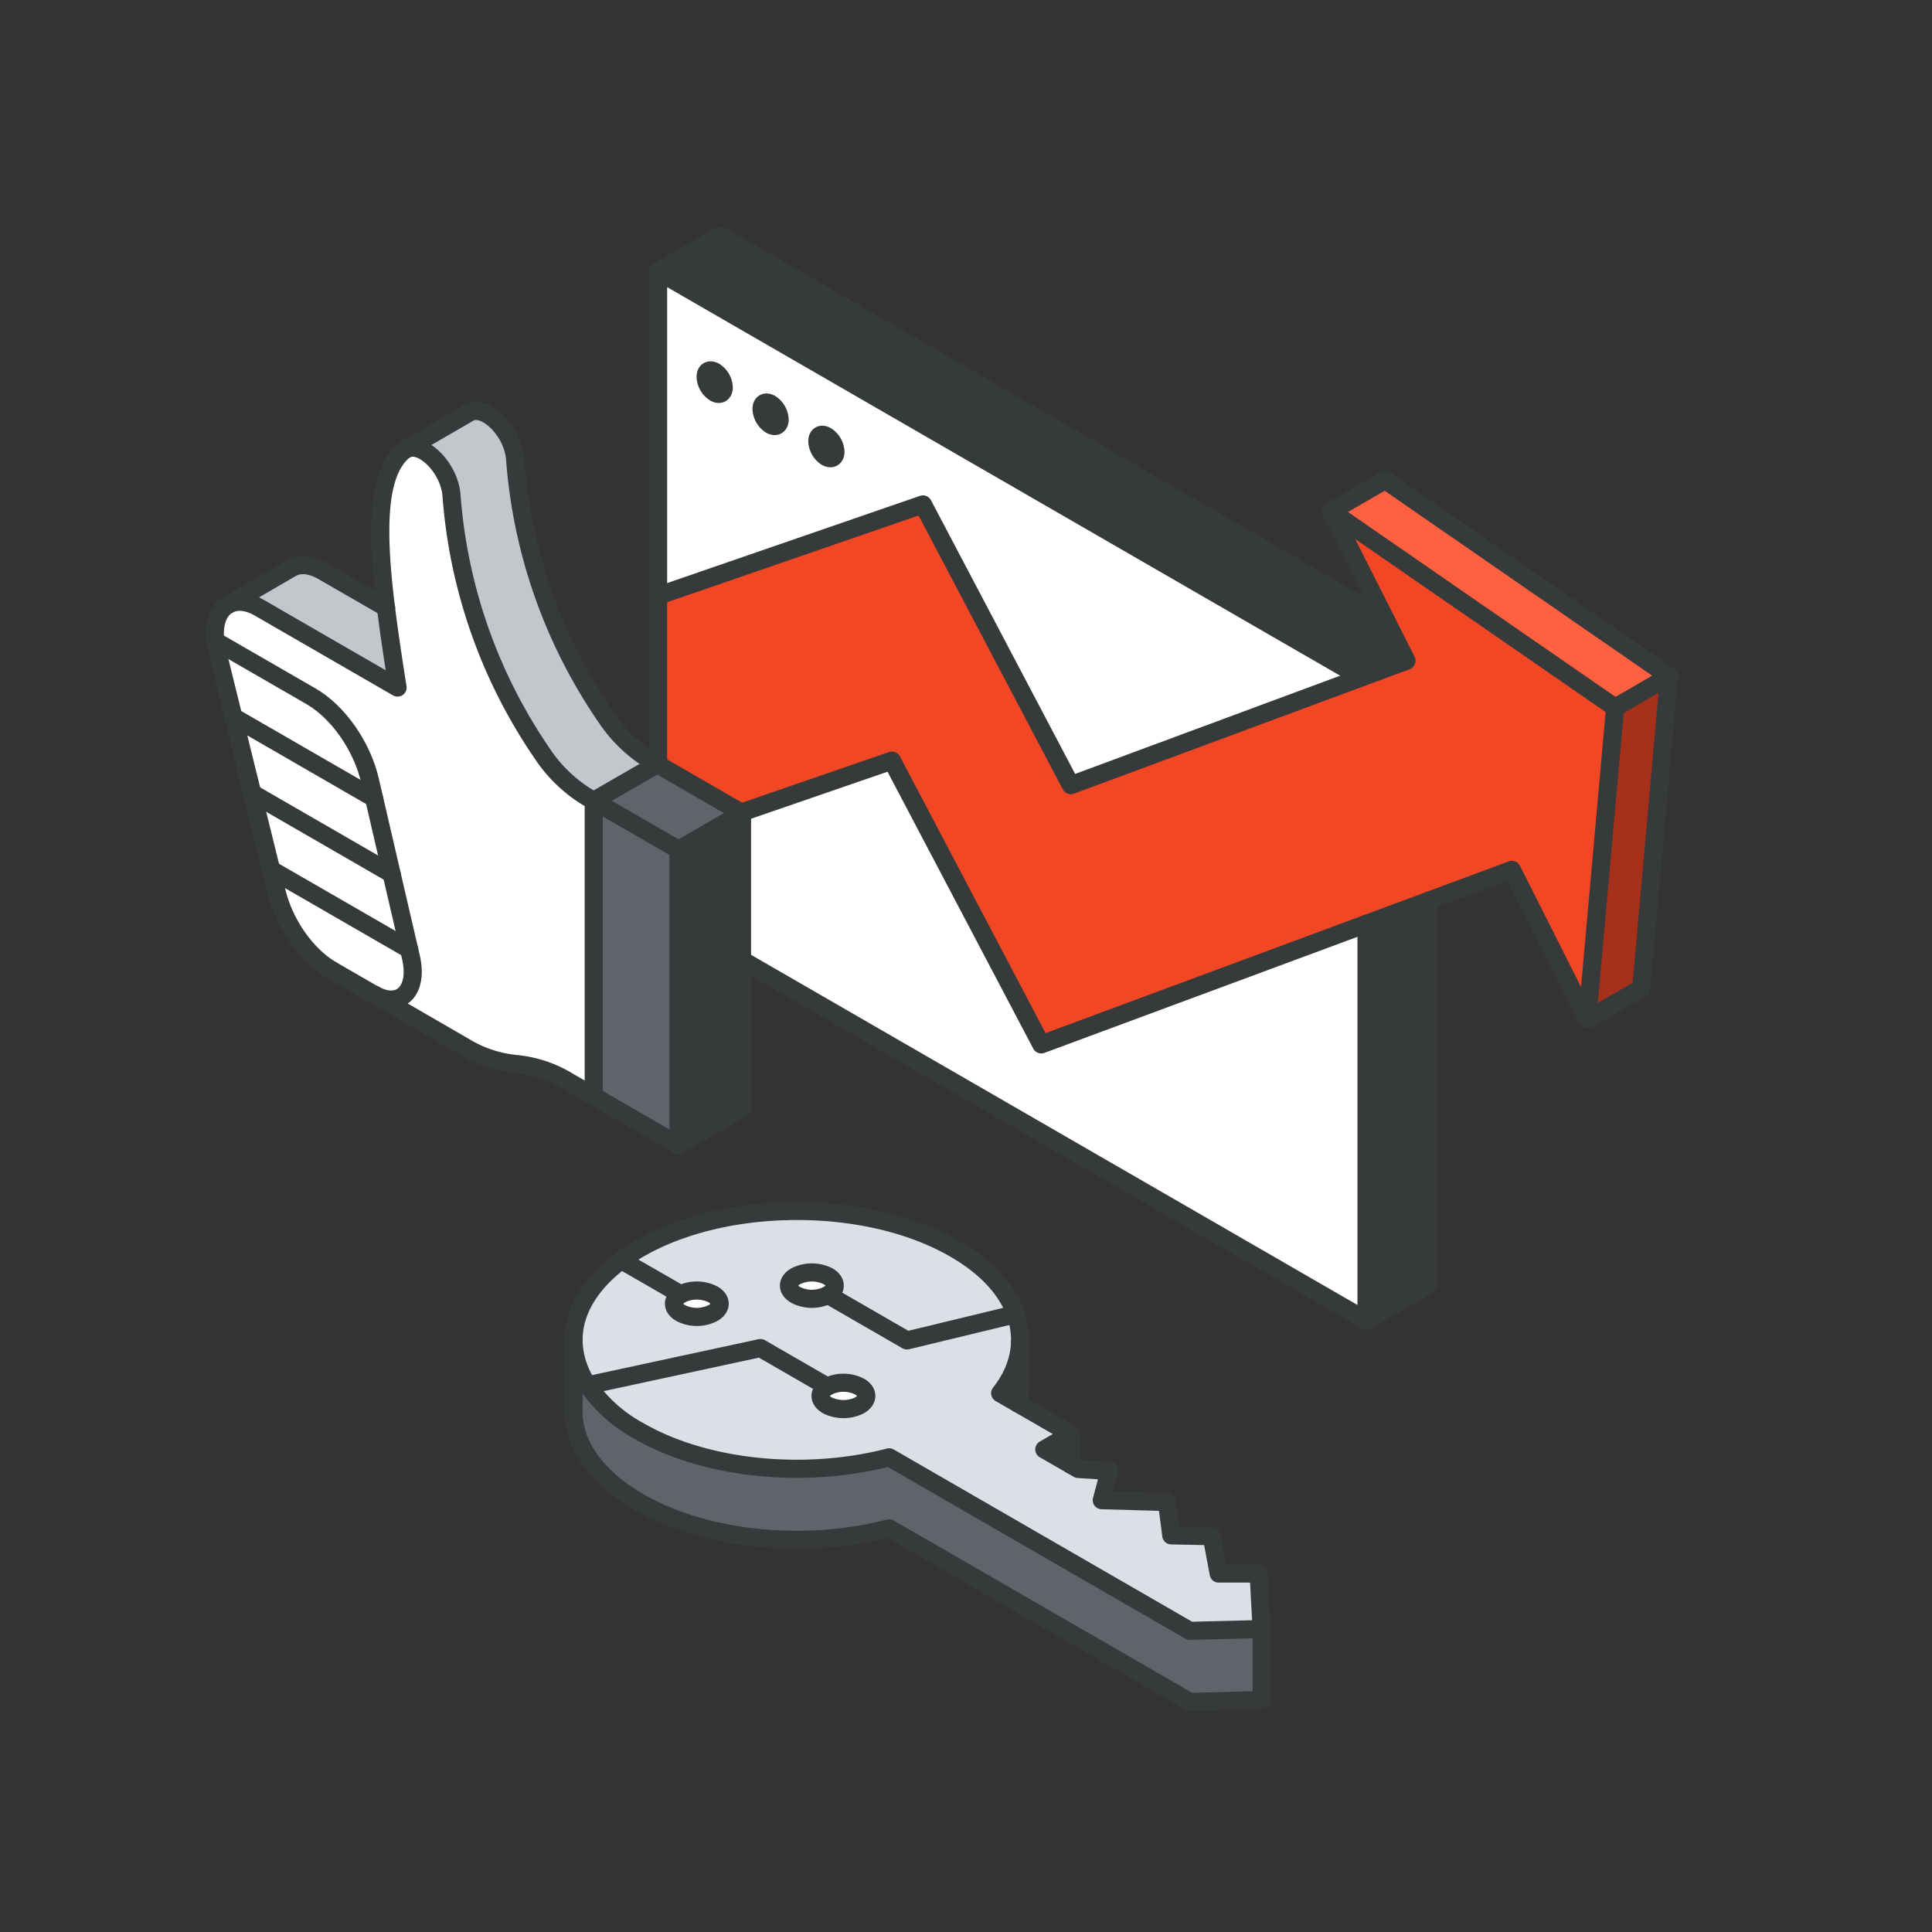 <svg xmlns="http://www.w3.org/2000/svg" xmlns:xlink="http://www.w3.org/1999/xlink" width="320" height="320" viewBox="0 0 320 320">
  <rect x="0" y="0" width="320" height="320" fill="#333333" stroke="none"/>
  <defs>
    <clipPath id="clip-illu_Effizienz_Datenschutz_bewaehrte_Technik_320x320">
      <rect width="320" height="320"/>
    </clipPath>
  </defs>
  <g id="illu_Effizienz_Datenschutz_bewaehrte_Technik_320x320" clip-path="url(#clip-illu_Effizienz_Datenschutz_bewaehrte_Technik_320x320)">
    <g id="Gruppe_13" data-name="Gruppe 13" transform="translate(0 -13.349)">
      <g id="Layer_2" data-name="Layer 2" transform="translate(107.5 50.849)">
        <g id="_35" data-name="35" transform="translate(1.5 1.5)">
          <path id="Pfad_37381" data-name="Pfad 37381" d="M191.926,85.43l-4.612,51.658-8.945,5.16L182.99,90.6Z" transform="translate(-24.476 -12.403)" fill="#a63019"/>
          <path id="Pfad_37382" data-name="Pfad 37382" d="M185.592,80.575l-8.936,5.168L129.61,53.237l8.945-5.177Z" transform="translate(-18.142 -7.548)" fill="#ff6040"/>
          <path id="Pfad_37383" data-name="Pfad 37383" d="M118.841,122.16,64.965,142.137l-24.737-47L1.5,108.482V67.831L45.37,52.7,69.863,99.2l55.59-20.6L112.968,53.84l47.046,32.507L155.394,138l-12.477-24.763-13.756,5.1v.009Z" transform="translate(-1.5 -8.151)" fill="#f24724"/>
          <path id="Pfad_37384" data-name="Pfad 37384" d="M146.679,128.14v63.6L136.36,197.7V131.96Z" transform="translate(-19.019 -17.951)" fill="#373a3a"/>
          <path id="Pfad_37385" data-name="Pfad 37385" d="M122.008,65.121l3.446,6.822L117.98,74.71,1.5,7.46,11.819,1.5Z" transform="translate(-1.5 -1.5)" fill="#373a3a"/>
          <path id="Pfad_37386" data-name="Pfad 37386" d="M118.841,128.5v65.736L1.5,126.477V114.817L40.228,101.47l24.737,47Z" transform="translate(-1.5 -14.486)" fill="#fff"/>
          <path id="Pfad_37387" data-name="Pfad 37387" d="M117.98,75.6,69.863,93.437,45.37,46.939,1.5,62.07V8.35Zm-88.6-36.544c.818.47,1.5.1,1.5-.87a3.315,3.315,0,0,0-1.5-2.61c-.827-.487-1.5-.1-1.5.87a3.324,3.324,0,0,0,1.5,2.636Zm-9.24-5.308c.827.479,1.5.087,1.5-.87a3.324,3.324,0,0,0-1.5-2.61c-.87-.479-1.5-.087-1.5.87a3.306,3.306,0,0,0,1.5,2.61ZM10.9,28.414c.827.479,1.5.087,1.5-.87a3.324,3.324,0,0,0-1.5-2.61c-.87-.47-1.5-.087-1.5.87a3.272,3.272,0,0,0,1.5,2.61Z" transform="translate(-1.5 -2.39)" fill="#fff"/>
          <path id="Pfad_37388" data-name="Pfad 37388" d="M34.813,42.26c0,.957-.679,1.331-1.5.87a3.324,3.324,0,0,1-1.5-2.61c0-.957.67-1.349,1.5-.87a3.315,3.315,0,0,1,1.5,2.61Z" transform="translate(-5.439 -6.429)" fill="#fff"/>
          <path id="Pfad_37389" data-name="Pfad 37389" d="M24.193,36.12c0,.957-.67,1.349-1.5.87a3.306,3.306,0,0,1-1.5-2.61c0-.957.67-1.349,1.5-.87a3.324,3.324,0,0,1,1.5,2.61Z" transform="translate(-4.059 -5.632)" fill="#fff"/>
          <path id="Pfad_37390" data-name="Pfad 37390" d="M13.553,30c0,.948-.67,1.34-1.5.87a3.272,3.272,0,0,1-1.5-2.61c0-.957.661-1.34,1.5-.87a3.324,3.324,0,0,1,1.5,2.61Z" transform="translate(-2.677 -4.837)" fill="#fff"/>
          <path id="Pfad_37391" data-name="Pfad 37391" d="M118.841,116.39v65.744L1.5,114.38V8.35L117.98,75.6" transform="translate(-1.5 -2.39)" fill="none" stroke="#373a3a" stroke-linecap="round" stroke-linejoin="round" stroke-width="3"/>
          <path id="Pfad_37392" data-name="Pfad 37392" d="M129.161,118.331l13.756-5.1L155.394,138l4.62-51.649L112.968,53.84l12.486,24.754L69.863,99.2,45.37,52.7,1.5,67.831" transform="translate(-1.5 -8.151)" fill="none" stroke="#373a3a" stroke-linecap="round" stroke-linejoin="round" stroke-width="3"/>
          <path id="Pfad_37393" data-name="Pfad 37393" d="M1.5,114.817,40.228,101.47l24.737,47,64.2-23.8" transform="translate(-1.5 -14.486)" fill="none" stroke="#373a3a" stroke-linecap="round" stroke-linejoin="round" stroke-width="3"/>
          <path id="Pfad_37394" data-name="Pfad 37394" d="M13.553,30a3.324,3.324,0,0,0-1.5-2.61c-.87-.47-1.5-.087-1.5.87a3.272,3.272,0,0,0,1.5,2.61C12.9,31.375,13.553,30.949,13.553,30Z" transform="translate(-2.677 -4.837)" fill="none" stroke="#373a3a" stroke-linecap="round" stroke-linejoin="round" stroke-width="3"/>
          <path id="Pfad_37395" data-name="Pfad 37395" d="M24.193,36.12a3.324,3.324,0,0,0-1.5-2.61c-.87-.479-1.5-.087-1.5.87a3.306,3.306,0,0,0,1.5,2.61C23.523,37.468,24.193,37.077,24.193,36.12Z" transform="translate(-4.059 -5.632)" fill="none" stroke="#373a3a" stroke-linecap="round" stroke-linejoin="round" stroke-width="3"/>
          <path id="Pfad_37396" data-name="Pfad 37396" d="M34.813,42.259a3.315,3.315,0,0,0-1.5-2.61c-.827-.487-1.5-.1-1.5.87a3.324,3.324,0,0,0,1.5,2.61C34.134,43.59,34.813,43.216,34.813,42.259Z" transform="translate(-5.439 -6.428)" fill="none" stroke="#373a3a" stroke-linecap="round" stroke-linejoin="round" stroke-width="3"/>
          <path id="Pfad_37397" data-name="Pfad 37397" d="M1.5,7.46,11.819,1.5,122.008,65.121" transform="translate(-1.5 -1.5)" fill="none" stroke="#373a3a" stroke-linecap="round" stroke-linejoin="round" stroke-width="3"/>
          <path id="Pfad_37398" data-name="Pfad 37398" d="M172.036,137.393l8.945-5.16,4.612-51.658L138.555,48.06l-8.945,5.177" transform="translate(-18.142 -7.548)" fill="none" stroke="#373a3a" stroke-linecap="round" stroke-linejoin="round" stroke-width="3"/>
          <path id="Pfad_37399" data-name="Pfad 37399" d="M146.679,128.13v63.6l-10.319,5.96" transform="translate(-19.019 -17.95)" fill="none" stroke="#373a3a" stroke-linecap="round" stroke-linejoin="round" stroke-width="3"/>
          <line id="Linie_485" data-name="Linie 485" y1="5.168" x2="8.936" transform="translate(158.514 73.027)" fill="none" stroke="#373a3a" stroke-linecap="round" stroke-linejoin="round" stroke-width="3"/>
        </g>
      </g>
      <g id="Layer_2-2" data-name="Layer 2" transform="translate(95 213.922)">
        <g id="icons_design" data-name="icons design" transform="translate(0 0)">
          <path id="Pfad_33881" data-name="Pfad 33881" d="M115.47,179.51v11.77l-11.9.3L53.78,162.83c-1.21.31-2.44.59-3.68.83-12.85,2.45-27.55.72-37.77-5.18-7.08-4.09-10.76-9.42-10.83-14.77V131.94a13.74,13.74,0,0,0,2.36,7.2,24.42,24.42,0,0,0,8.47,7.57c10.22,5.9,24.92,7.63,37.77,5.18,1.24-.23,2.47-.51,3.68-.82l49.79,28.74Z" transform="translate(-1.5 -110.264)" fill="#5f646b"/>
          <path id="Pfad_33882" data-name="Pfad 33882" d="M19.24,124.08c-1.48.85-1.48,2.24,0,3.09a5.87,5.87,0,0,0,5.35,0c1.48-.85,1.48-2.24,0-3.09a5.93,5.93,0,0,0-5.35,0Zm24.28,15.28c-1.48.85-1.48,2.23,0,3.09a6,6,0,0,0,5.36,0c1.47-.86,1.47-2.24,0-3.09A5.89,5.89,0,0,0,43.52,139.36Zm.13-15.19c1.48-.85,1.48-2.23,0-3.09a6,6,0,0,0-5.36,0c-1.48.86-1.48,2.24,0,3.09a5.89,5.89,0,0,0,5.36,0Zm31.07,3.18a12.6,12.6,0,0,1,.74,4.25v.4a13.62,13.62,0,0,1-1.86,6.3,17.339,17.339,0,0,1-1.44,2.13l11.72,6.76-4.41,2.55L85.1,153l5.17.31L89,158.15l10.8.3.71,5.53,6.69.15,1.16,6.19H115l.5,9.19-11.9.3L53.78,151.07c-1.21.31-2.44.59-3.68.82-12.85,2.45-27.55.72-37.77-5.18a24.42,24.42,0,0,1-8.47-7.57,13.74,13.74,0,0,1-2.36-7.2v-.32c0-4.61,2.6-9.18,7.69-13l.23-.16a34,34,0,0,1,2.91-1.9c6.77-3.91,15.51-6,24.37-6.23,10-.28,20.26,1.8,27.93,6.23C70,119.6,73.33,123.38,74.72,127.35Z" transform="translate(-1.5 -110.263)" fill="#dae0e5"/>
          <path id="Pfad_33883" data-name="Pfad 33883" d="M83.88,147.21v5.08l-4.41-2.53Z" transform="translate(-1.5 -110.264)" fill="#fff"/>
          <path id="Pfad_33884" data-name="Pfad 33884" d="M75.46,132v7.16a12.48,12.48,0,0,1-.36,3l-2.94-1.69a17.341,17.341,0,0,0,1.44-2.13A13.62,13.62,0,0,0,75.46,132Z" transform="translate(-1.5 -110.264)" fill="#fff"/>
          <path id="Pfad_33885" data-name="Pfad 33885" d="M48.88,139.36c1.47.85,1.47,2.23,0,3.09a6,6,0,0,1-5.36,0c-1.48-.86-1.48-2.24,0-3.09A5.89,5.89,0,0,1,48.88,139.36Z" transform="translate(-1.5 -110.264)" fill="#fff"/>
          <path id="Pfad_33886" data-name="Pfad 33886" d="M43.65,121.08c1.48.86,1.48,2.24,0,3.09a5.89,5.89,0,0,1-5.36,0c-1.48-.85-1.48-2.23,0-3.09a6,6,0,0,1,5.36,0Z" transform="translate(-1.5 -110.264)" fill="#fff"/>
          <path id="Pfad_33887" data-name="Pfad 33887" d="M24.59,124.08c1.48.85,1.48,2.24,0,3.09a5.87,5.87,0,0,1-5.35,0c-1.48-.85-1.48-2.24,0-3.09a5.93,5.93,0,0,1,5.35,0Z" transform="translate(-1.5 -110.264)" fill="#fff"/>
          <path id="Pfad_33888" data-name="Pfad 33888" d="M3.86,139.14a24.42,24.42,0,0,0,8.47,7.57c10.22,5.9,24.92,7.63,37.77,5.18,1.24-.23,2.47-.51,3.68-.82l49.79,28.74,11.9-.3-.5-9.19h-6.62l-1.16-6.19L100.5,164l-.71-5.53-10.8-.3,1.28-4.84L85.1,153l-5.63-3.24,4.41-2.55-11.72-6.76a17.338,17.338,0,0,0,1.44-2.13,13.62,13.62,0,0,0,1.86-6.3" transform="translate(-1.5 -110.264)" fill="none" stroke="#373a3a" stroke-linecap="round" stroke-linejoin="round" stroke-width="3"/>
          <path id="Pfad_33889" data-name="Pfad 33889" d="M1.5,131.94a13.74,13.74,0,0,0,2.36,7.2" transform="translate(-1.5 -110.264)" fill="none" stroke="#373a3a" stroke-linecap="round" stroke-linejoin="round" stroke-width="3"/>
          <path id="Pfad_33890" data-name="Pfad 33890" d="M36.7,110.29c-8.86.24-17.6,2.32-24.37,6.23a34,34,0,0,0-2.91,1.9l-.23.16c-5.09,3.86-7.69,8.43-7.69,13" transform="translate(-1.5 -110.263)" fill="none" stroke="#373a3a" stroke-linecap="round" stroke-linejoin="round" stroke-width="3"/>
          <path id="Pfad_33891" data-name="Pfad 33891" d="M75.1,142.14a12.48,12.48,0,0,0,.36-3V131.6a12.6,12.6,0,0,0-.74-4.25c-1.39-4-4.75-7.75-10.09-10.83C57,112.09,46.75,110,36.7,110.29" transform="translate(-1.5 -110.263)" fill="none" stroke="#373a3a" stroke-linecap="round" stroke-linejoin="round" stroke-width="3"/>
          <path id="Pfad_33892" data-name="Pfad 33892" d="M1.5,131.62v12.09c.07,5.35,3.75,10.68,10.83,14.77,10.22,5.9,24.92,7.63,37.77,5.18,1.24-.24,2.47-.52,3.68-.83l49.79,28.75,11.9-.3V179.51" transform="translate(-1.5 -110.264)" fill="none" stroke="#373a3a" stroke-linecap="round" stroke-linejoin="round" stroke-width="3"/>
          <line id="Linie_37" data-name="Linie 37" y2="5.08" transform="translate(82.38 36.946)" fill="none" stroke="#373a3a" stroke-linecap="round" stroke-linejoin="round" stroke-width="3"/>
          <path id="Pfad_33893" data-name="Pfad 33893" d="M3.86,139.14l28.59-6.17,11.07,6.39" transform="translate(-1.5 -110.264)" fill="none" stroke="#373a3a" stroke-linecap="round" stroke-linejoin="round" stroke-width="3"/>
          <path id="Pfad_33894" data-name="Pfad 33894" d="M74.72,127.36l-18,4.35-13.07-7.54" transform="translate(-1.5 -110.264)" fill="none" stroke="#373a3a" stroke-linecap="round" stroke-linejoin="round" stroke-width="3"/>
          <line id="Linie_38" data-name="Linie 38" x2="9.82" y2="5.66" transform="translate(7.92 8.156)" fill="none" stroke="#373a3a" stroke-linecap="round" stroke-linejoin="round" stroke-width="3"/>
          <path id="Pfad_33895" data-name="Pfad 33895" d="M48.88,139.36a5.89,5.89,0,0,0-5.36,0c-1.48.85-1.48,2.23,0,3.09a6,6,0,0,0,5.36,0C50.35,141.59,50.35,140.21,48.88,139.36Z" transform="translate(-1.5 -110.264)" fill="none" stroke="#373a3a" stroke-linecap="round" stroke-linejoin="round" stroke-width="3"/>
          <path id="Pfad_33896" data-name="Pfad 33896" d="M43.65,121.08a6,6,0,0,0-5.36,0c-1.48.86-1.48,2.24,0,3.09a5.89,5.89,0,0,0,5.36,0C45.13,123.32,45.13,121.94,43.65,121.08Z" transform="translate(-1.5 -110.264)" fill="none" stroke="#373a3a" stroke-linecap="round" stroke-linejoin="round" stroke-width="3"/>
          <path id="Pfad_33897" data-name="Pfad 33897" d="M24.59,124.08a5.93,5.93,0,0,0-5.35,0c-1.48.85-1.48,2.24,0,3.09a5.87,5.87,0,0,0,5.35,0C26.07,126.32,26.07,124.93,24.59,124.08Z" transform="translate(-1.5 -110.264)" fill="none" stroke="#373a3a" stroke-linecap="round" stroke-linejoin="round" stroke-width="3"/>
        </g>
      </g>
      <g id="Layer_2-3" data-name="Layer 2" transform="translate(35.581 81.414)">
        <g id="icons" transform="translate(0 0)">
          <g id="thumb_up" data-name="thumb up" transform="translate(0)">
            <path id="Pfad_34717" data-name="Pfad 34717" d="M3.7,35.5c-1.608.907-2.454,3.048-2.118,6.019h0l15.841,9.144c4.48,2.583,8.443,8.237,9.768,13.951l6.789,29.29c1.28,5.524-1.806,8.6-6.1,6.141l15,8.671a20.131,20.131,0,0,0,8.526,2.857,20.169,20.169,0,0,1,8.557,2.85l4.282,2.476V67.977l-1.067-.617a23.91,23.91,0,0,1-7.437-7.193,86.731,86.731,0,0,1-15-42.837c-.427-4.617-5.006-9.022-7.62-7.559a2.5,2.5,0,0,0-.343.236c-4.572,3.81-4.4,14-2.918,25.975.526,4.244,1.212,8.724,1.92,13.243L8.923,36.02C6.842,34.824,5.014,34.733,3.7,35.5Z" transform="translate(-1.495 -3.403)" fill="#fff"/>
            <path id="Pfad_34718" data-name="Pfad 34718" d="M1.61,51.53h0a12.191,12.191,0,0,0,.3,1.684L4.6,64.079,27.89,77.543l-.671-2.911c-1.326-5.715-5.288-11.368-9.768-13.951Z" transform="translate(-1.52 -13.412)" fill="#fff"/>
            <path id="Pfad_34719" data-name="Pfad 34719" d="M4.38,41.579C5.7,40.817,7.527,40.9,9.6,42.1L32.458,55.3c-.709-4.518-1.394-9-1.92-13.243L20.092,36.032c-2.088-1.2-3.909-1.288-5.227-.526Z" transform="translate(-2.179 -9.48)" fill="#c2c7cc"/>
            <path id="Pfad_34720" data-name="Pfad 34720" d="M5.53,68.02,8.646,80.661l23.08,13.327h.008L28.823,81.469Z" transform="translate(-2.453 -17.337)" fill="#fff"/>
            <path id="Pfad_34721" data-name="Pfad 34721" d="M9.62,84.61l3.116,12.641,22.874,13.2-2.9-12.519H32.7Z" transform="translate(-3.427 -21.286)" fill="#fff"/>
            <path id="Pfad_34722" data-name="Pfad 34722" d="M13.71,101.2l.914,3.741c1.311,5.334,5,10.523,9.144,12.953l6.926,3.962h.061c4.32,2.461,7.406-.617,6.1-6.141l-.3-1.341Z" transform="translate(-4.4 -25.235)" fill="#fff"/>
            <path id="Pfad_34723" data-name="Pfad 34723" d="M53.515,1.8,43,7.871c2.583-1.524,7.185,2.941,7.574,7.559a86.972,86.972,0,0,0,15.041,42.83,23.91,23.91,0,0,0,7.444,7.2l1.067.617,10.515-6.1-1.067-.617a23.987,23.987,0,0,1-7.444-7.193A86.937,86.937,0,0,1,61.1,9.357C60.7,4.747,56.106.3,53.515,1.8Z" transform="translate(-11.373 -1.503)" fill="#c2c7cc"/>
            <path id="Pfad_34724" data-name="Pfad 34724" d="M83.86,86.25v48.925L97.9,143.29V94.357Z" transform="translate(-21.099 -21.677)" fill="#5f646b"/>
            <path id="Pfad_34725" data-name="Pfad 34725" d="M83.86,84.353,97.9,92.46l10.515-6.073L94.375,78.28Z" transform="translate(-21.099 -19.779)" fill="#5f646b"/>
            <path id="Pfad_34726" data-name="Pfad 34726" d="M102.29,94.993v48.933l10.515-6.073V88.92Z" transform="translate(-25.486 -22.312)" fill="#373a3a"/>
            <path id="Pfad_34727" data-name="Pfad 34727" d="M72.489,86.25l14.043,8.107V143.29L68.207,132.7a20.169,20.169,0,0,0-8.564-2.85A20.131,20.131,0,0,1,51.085,127l-15-8.671" transform="translate(-9.728 -21.677)" fill="none" stroke="#373a3a" stroke-linecap="round" stroke-linejoin="round" stroke-width="3"/>
            <path id="Pfad_34728" data-name="Pfad 34728" d="M20.882,96.032c-4.168-2.4-7.856-7.62-9.144-12.953L1.879,43.206a12.191,12.191,0,0,1-.312-1.684c-.343-2.941.518-5.105,2.118-6.019C5,34.74,6.832,34.824,8.9,36.02l22.859,13.2c-.709-4.518-1.394-9-1.92-13.243-1.486-11.97-1.684-22.143,2.918-25.975a2.5,2.5,0,0,1,.358-.236c2.606-1.463,7.185,2.941,7.574,7.559a86.972,86.972,0,0,0,15.041,42.83,23.91,23.91,0,0,0,7.444,7.2l1.067.617" transform="translate(-1.492 -3.403)" fill="none" stroke="#373a3a" stroke-linecap="round" stroke-linejoin="round" stroke-width="3"/>
            <path id="Pfad_34729" data-name="Pfad 34729" d="M94.375,78.28,83.86,84.353v48.925" transform="translate(-21.099 -19.779)" fill="none" stroke="#373a3a" stroke-linecap="round" stroke-linejoin="round" stroke-width="3"/>
            <path id="Pfad_34730" data-name="Pfad 34730" d="M1.61,51.53l15.841,9.144c4.48,2.583,8.443,8.237,9.768,13.951l6.789,29.29c1.28,5.524-1.806,8.6-6.1,6.141h-.061l-6.911-3.993" transform="translate(-1.52 -13.412)" fill="none" stroke="#373a3a" stroke-linecap="round" stroke-linejoin="round" stroke-width="3"/>
            <line id="Linie_155" data-name="Linie 155" x1="23.293" y1="13.449" transform="translate(3.077 50.683)" fill="none" stroke="#373a3a" stroke-linecap="round" stroke-linejoin="round" stroke-width="3"/>
            <line id="Linie_156" data-name="Linie 156" x1="23.08" y1="13.327" transform="translate(6.193 63.324)" fill="none" stroke="#373a3a" stroke-linecap="round" stroke-linejoin="round" stroke-width="3"/>
            <line id="Linie_157" data-name="Linie 157" x1="22.874" y1="13.205" transform="translate(9.31 75.965)" fill="none" stroke="#373a3a" stroke-linecap="round" stroke-linejoin="round" stroke-width="3"/>
            <path id="Pfad_34731" data-name="Pfad 34731" d="M88.177,123.117l10.515-6.1V68.111l-15.11-8.724a23.987,23.987,0,0,1-7.452-7.216A86.937,86.937,0,0,1,61.1,9.357C60.7,4.747,56.106.3,53.477,1.8L43,7.871" transform="translate(-11.373 -1.503)" fill="none" stroke="#373a3a" stroke-linecap="round" stroke-linejoin="round" stroke-width="3"/>
            <path id="Pfad_34732" data-name="Pfad 34732" d="M30.546,42.059,20.084,36.032c-2.088-1.2-3.909-1.288-5.227-.526L4.35,41.6" transform="translate(-2.172 -9.48)" fill="none" stroke="#373a3a" stroke-linecap="round" stroke-linejoin="round" stroke-width="3"/>
            <line id="Linie_158" data-name="Linie 158" x1="10.515" y2="6.073" transform="translate(76.804 66.608)" fill="none" stroke="#373a3a" stroke-linecap="round" stroke-linejoin="round" stroke-width="3"/>
          </g>
        </g>
      </g>
    </g>
  </g>
</svg>
